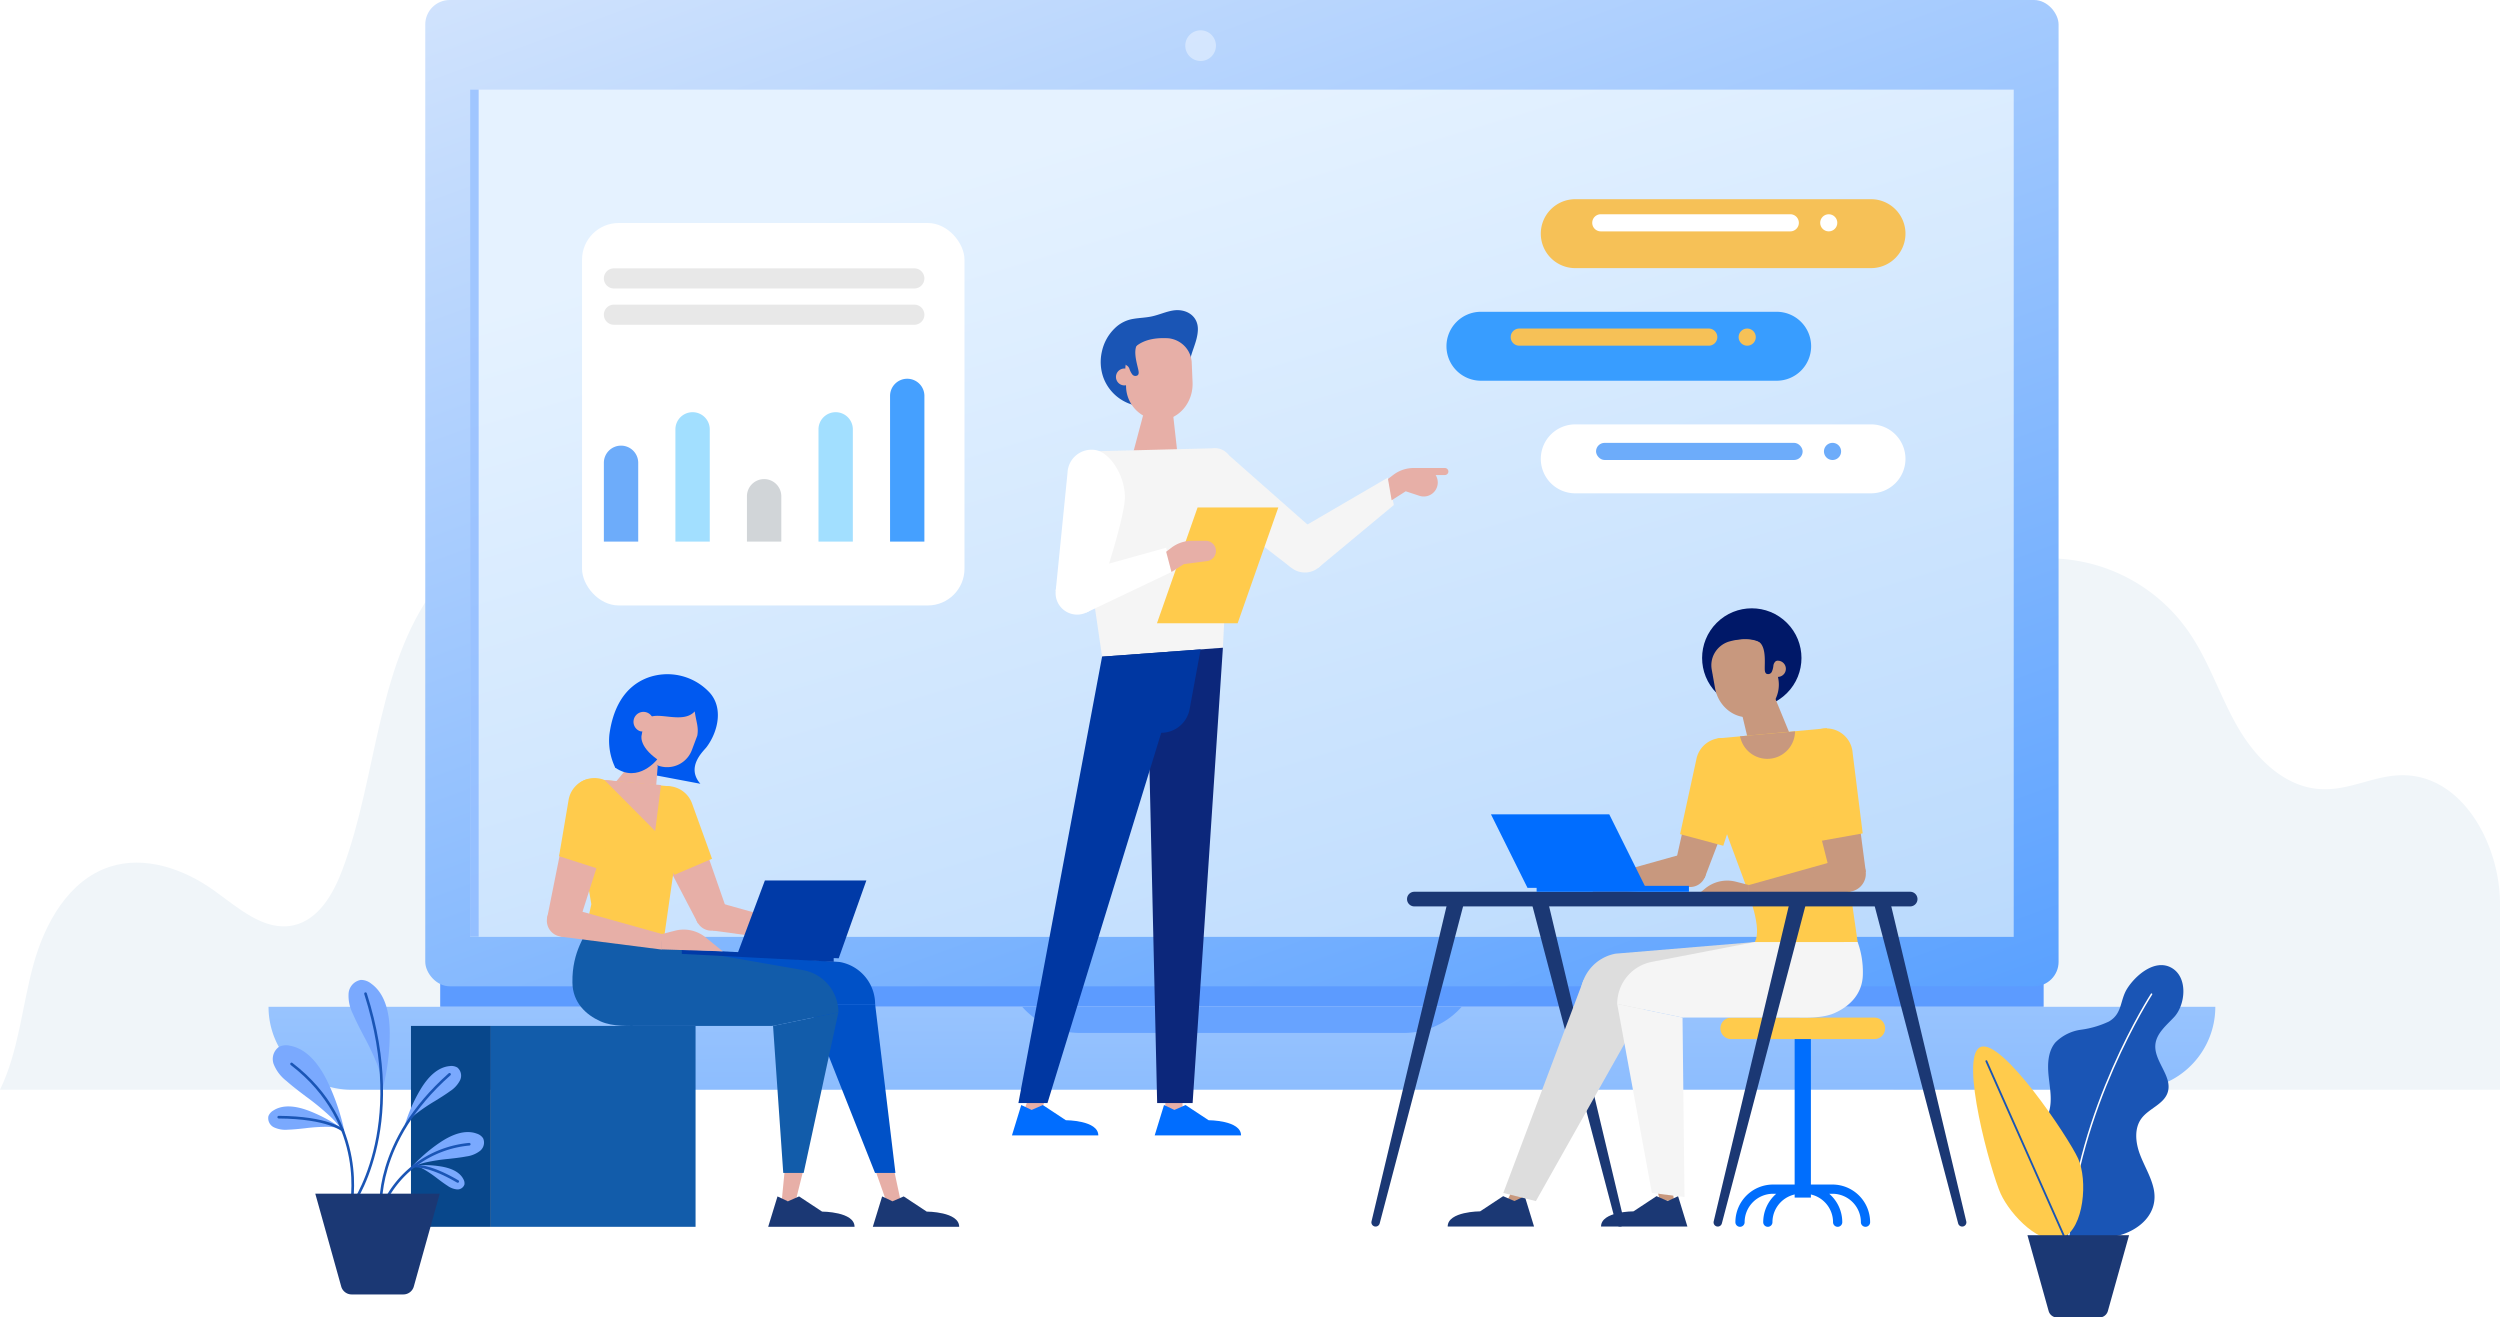 <svg xmlns="http://www.w3.org/2000/svg" xmlns:xlink="http://www.w3.org/1999/xlink" width="468.926" height="247.124" viewBox="0 0 468.926 247.124"><defs><style>.a{fill:#f0f5f9;}.b,.d,.g{fill:#5c9bff;}.c{fill:url(#a);}.d{opacity:0.8;mix-blend-mode:multiply;isolation:isolate;}.e{fill:url(#b);}.f{fill:url(#c);}.g{opacity:0.5;}.h,.z{fill:#fff;}.h{opacity:0.4;}.i{fill:#0059f0;}.j{fill:#e7afa7;}.k{fill:#0051c7;}.l{fill:#1b3874;}.m{fill:#125caa;}.n{fill:#ffcb4c;}.o{fill:#003aa7;}.p{fill:#08478b;}.q{fill:#001868;}.r{fill:#006efd;}.s{fill:#c8987e;}.t{fill:#ddd;}.u{fill:#f5f5f5;}.v{fill:#006dff;}.w{fill:#0c277b;}.x{fill:#0037a2;}.y{fill:#1a55b5;}.aa{fill:#e8e8e8;}.ab{fill:#6dacfa;}.ac{fill:#a2dfff;}.ad{fill:#d1d5d8;}.ae{fill:#45a0ff;}.af{fill:#f6c157;}.ag{fill:#389dff;}.ah,.ai,.ak{fill:none;stroke-linecap:round;stroke-linejoin:round;}.ah{stroke:#fff;stroke-width:0.288px;}.ai,.ak{stroke:#1a55b5;}.ai{stroke-width:0.353px;}.aj{fill:#7aa9fe;}.ak{stroke-width:0.499px;}.al{filter:url(#j);}.am{filter:url(#h);}.an{filter:url(#f);}.ao{filter:url(#d);}</style><linearGradient id="a" x1="0.246" y1="-5.765" x2="0.754" y2="6.179" gradientUnits="objectBoundingBox"><stop offset="0" stop-color="#d8e7fd"/><stop offset="1" stop-color="#539dff"/></linearGradient><linearGradient id="b" x1="0.103" y1="-0.157" x2="0.897" y2="1.157" xlink:href="#a"/><linearGradient id="c" x1="0.113" y1="-0.205" x2="0.887" y2="1.205" gradientUnits="objectBoundingBox"><stop offset="0.226" stop-color="#e5f2ff"/><stop offset="1" stop-color="#b5d7fd"/></linearGradient><filter id="d" x="107.459" y="40.106" width="73.451" height="73.451" filterUnits="userSpaceOnUse"><feOffset dx="1.714" dy="1.714" input="SourceAlpha"/><feGaussianBlur result="e"/><feFlood flood-color="#81acea" flood-opacity="0.4"/><feComposite operator="in" in2="e"/><feComposite in="SourceGraphic"/></filter><filter id="f" x="288.151" y="35.649" width="69.259" height="14.644" filterUnits="userSpaceOnUse"><feOffset dx="0.857" dy="1.714" input="SourceAlpha"/><feGaussianBlur result="g"/><feFlood flood-color="#81acea" flood-opacity="0.4"/><feComposite operator="in" in2="g"/><feComposite in="SourceGraphic"/></filter><filter id="h" x="288.151" y="77.888" width="69.259" height="14.644" filterUnits="userSpaceOnUse"><feOffset dx="0.857" dy="1.714" input="SourceAlpha"/><feGaussianBlur result="i"/><feFlood flood-color="#81acea" flood-opacity="0.4"/><feComposite operator="in" in2="i"/><feComposite in="SourceGraphic"/></filter><filter id="j" x="270.457" y="56.768" width="69.258" height="14.645" filterUnits="userSpaceOnUse"><feOffset dx="0.857" dy="1.714" input="SourceAlpha"/><feGaussianBlur result="k"/><feFlood flood-color="#81acea" flood-opacity="0.4"/><feComposite operator="in" in2="k"/><feComposite in="SourceGraphic"/></filter></defs><g transform="translate(-17.052 -142.876)"><path class="a" d="M469.1,288.35c-6.185-.6-11.131,3.09-17.317,2.5-6.651-.634-11.872-6.072-15.166-11.884s-5.333-12.328-9.179-17.791a31.968,31.968,0,0,0-55.192,5.067v81.038H485.977V312.647C486.077,302.014,479.681,289.381,469.1,288.35Z"/><path class="a" d="M17.052,347.281c3.533-7.3,4.122-15.63,6.263-23.453s6.643-15.889,14.361-18.382c6.563-2.119,13.831.407,19.448,4.409,4.589,3.269,9.457,7.783,14.962,6.585,4.691-1.021,7.454-5.829,9.15-10.321,6.846-18.134,6.345-39.611,18.69-54.554,10.185-12.327,27.965-17.249,43.469-13.334s24.966,15.915,31.439,30.537,6.026,78.513,6.026,78.513Z"/></g><g transform="translate(-17.052 -142.876)"><rect class="b" width="300.762" height="5.003" transform="translate(99.619 326.722)"/><path class="c" d="M67.419,331.725a15.556,15.556,0,0,0,15.556,15.556h334.05a15.556,15.556,0,0,0,15.556-15.556Z"/><path class="d" d="M280.364,336.623H219.636a14.466,14.466,0,0,1-10.85-4.9h82.428A14.466,14.466,0,0,1,280.364,336.623Z"/><rect class="e" width="306.362" height="185.003" rx="4.594" transform="translate(96.819 142.876)"/><rect class="f" width="289.53" height="158.919" transform="translate(105.235 159.687)"/><rect class="g" width="1.6" height="158.88" transform="translate(105.235 159.687)"/><path class="h" d="M245.128,151.441a2.876,2.876,0,1,1-2.875-2.876A2.876,2.876,0,0,1,245.128,151.441Z"/></g><g transform="translate(-17.052 -142.876)"><path class="i" d="M148.422,289.889c-2.852-3.253.79-6.313,1.2-6.934.017-.023.037-.048.053-.071,2.076-2.852,3.085-7.306.421-10.163a10.806,10.806,0,0,0-11.429-2.776c-4.672,1.7-6.689,6.061-7.31,10.7a11.621,11.621,0,0,0,1.1,6.224Z"/><path class="j" d="M147.362,276.309c.3,2.1.764,2.955.479,4.551l-.251.668c-.016.028-.031.056-.049.084l.023-.013-.76,2.026a4.957,4.957,0,0,1-9.281-3.483l.855-2.279C139.847,275.89,145.03,278.9,147.362,276.309Z"/><path class="j" d="M139.495,278.923a1.867,1.867,0,1,1-1.092-2.4A1.867,1.867,0,0,1,139.495,278.923Z"/><path class="j" d="M137.477,283.658c-.551.529-7.042,8.475-7.042,8.475l9.438,1.427.549-7.036Z"/><path class="j" d="M152.621,312.352a2.987,2.987,0,1,1-4.224-.006A2.987,2.987,0,0,1,152.621,312.352Z"/><path class="j" d="M153.363,313.511l-5.391,2.575-9.7-18.576a3.843,3.843,0,0,1,1.542-5.6h0c2.111-1.008,6.352.709,7.051,2.941Z"/><path class="k" d="M181.2,331.235h-39.86l-1.775-10.309,35.039,2.4A8.041,8.041,0,0,1,181.2,331.235Z"/><path class="j" d="M183.538,368.9h2.618l-1.889-8.793h-3.831Z"/><path class="j" d="M163.676,368.146h2.618l2-8.033h-3.831Z"/><path class="l" d="M166.934,367.287l-2.1.92-1.947-.92-1.747,5.7h16.2c0-2.851-6.09-2.851-6.09-2.851Z"/><path class="l" d="M186.56,367.287l-2.1.92-1.947-.92-1.747,5.7h16.2c0-2.851-6.09-2.851-6.09-2.851Z"/><path class="k" d="M185.009,362.88h-3.828l-12.538-31.645H181.2Z"/><path class="m" d="M174.308,332.759l-12.255,2.548-35.224-17.6,40.884,7.143A8.04,8.04,0,0,1,174.308,332.759Z"/><path class="m" d="M127.406,316.287c-.283,2.067-3.081,4.731-2.985,10.911.058,3.708,2.5,6.007,5.273,7.254,2.32,1.042,5.477.855,7.435.855h24.924l-14.629-14.381Z"/><path class="m" d="M167.795,362.88h-3.828l-1.914-27.573,12.256-2.548Z"/><path class="j" d="M168.988,319.891,150.8,317.436l-1.422-5.951,19.607,5.485Z"/><path class="n" d="M126.829,317.706l1.139-5.237-3.45-20.284a3.444,3.444,0,0,1,4.046-3.16l13.8,1.313a3.444,3.444,0,0,1,2.689,4.373L141.52,319.4Z"/><path class="n" d="M150.606,303.954l-7.034,3.011-5.623-9.212a4.939,4.939,0,0,1,2.674-7.161h0a4.939,4.939,0,0,1,6.214,2.928Z"/><path class="o" d="M173.431,323.273,144.938,321.8v-.872l28.492,1.475Z"/><path class="o" d="M174.37,322.625l-19.011-.8,5.163-13.8h19.034Z"/><path class="j" d="M141.215,320.993l-19-2.426-.6-5.98,19.607,5.485Z"/><path class="j" d="M125.573,315.165a2.987,2.987,0,1,1-3.373-2.543A2.988,2.988,0,0,1,125.573,315.165Z"/><path class="j" d="M141.215,318.072l2.462-.628A6.512,6.512,0,0,1,149.4,318.7l3.216,2.618-11.4-.36Z"/><rect class="m" width="38.396" height="37.683" transform="translate(109.123 335.307)"/><path class="p" d="M0,0H14.986V37.683H0Z" transform="translate(94.137 335.307)"/><path class="i" d="M137.534,280.115l-5.08.449v6.3c4.331,3.023,7.878-1.554,7.878-1.554-3.508-2.531-3.067-4.473-2.809-5.17"/><path class="j" d="M125.47,316.537l-5.81-1.389,4.241-21.153c.132-2.335,1.417-3.328,3.71-2.866h0c2.292.462,4.652,4.383,3.87,6.587Z"/><path class="n" d="M129.2,305.817l-7.284-2.344,1.8-10.641a4.939,4.939,0,0,1,6.717-3.649h0a4.939,4.939,0,0,1,2.767,6.288Z"/><path class="j" d="M130.435,289.183l9.508,9.578,1.09-8.624Z"/></g><g transform="translate(-17.052 -142.876)"><circle class="q" cx="9.319" cy="9.319" r="9.319" transform="translate(332.457 266.297) rotate(-45)"/><path class="r" d="M360.772,365.06H349.625a7.073,7.073,0,0,0-7.065,7.064.866.866,0,1,0,1.732,0,5.338,5.338,0,0,1,5.333-5.332h.6a7.043,7.043,0,0,0-2.446,5.332.866.866,0,0,0,1.732,0,5.344,5.344,0,0,1,5.359-5.332h.674a5.338,5.338,0,0,1,5.333,5.332.866.866,0,0,0,1.732,0,7.033,7.033,0,0,0-2.45-5.332h.609a5.338,5.338,0,0,1,5.332,5.332.866.866,0,0,0,1.732,0A7.072,7.072,0,0,0,360.772,365.06Z"/><rect class="r" width="3.047" height="31.002" transform="translate(353.675 336.506)"/><path class="n" d="M368.632,337.779H341.765a2.016,2.016,0,0,1-2.016-2.015h0a2.016,2.016,0,0,1,2.016-2.015h26.867a2.015,2.015,0,0,1,2.015,2.015h0A2.015,2.015,0,0,1,368.632,337.779Z"/><path class="l" d="M320.92,372.943h0a.789.789,0,0,0,.768-.972l-14.244-59.839h-3.13l15.844,60.223A.789.789,0,0,0,320.92,372.943Z"/><path class="s" d="M345.421,283.651l8.92.717-4.322-10.519-6.59,1.461Z"/><path class="s" d="M349.009,268.591a1.521,1.521,0,1,0,1.23-1.765A1.521,1.521,0,0,0,349.009,268.591Z"/><path class="s" d="M341.248,263.249a4.747,4.747,0,0,0-2.652,2.236,4.618,4.618,0,0,0-.475,2.98h0l.159.892c.014.039.026.078.042.117l-.025-.021.445,2.49c.614,3.433,3.69,5.931,6.958,5.4a6.157,6.157,0,0,0,4.885-7.288l-.545-3.051,0-.006S348.934,261.034,341.248,263.249Z"/><path class="q" d="M342.46,262.9a10.822,10.822,0,0,1,2.369-.189,5.137,5.137,0,0,1,1.732.311c1.8.706,1.5,3.708,1.506,5.215,0,.369.007.806.313,1.011a.764.764,0,0,0,1.006-.352,3.6,3.6,0,0,0,.3-1.151,1.265,1.265,0,0,1,.619-.968l-2.395-5.995c-.018-.044-3.86,1.239-4.156,1.334A4.791,4.791,0,0,0,342.46,262.9Z"/><path class="s" d="M331.726,304.418a2.987,2.987,0,1,0,4.195-.5A2.987,2.987,0,0,0,331.726,304.418Z"/><path class="s" d="M331.124,305.655l5.652,1.933,7.486-19.574a3.841,3.841,0,0,0-2.179-5.381h0c-2.213-.757-6.228,1.439-6.663,3.737Z"/><path class="t" d="M313.5,329.664h36.051l-3.346-10.089L320.1,321.754A8.042,8.042,0,0,0,313.5,329.664Z"/><path class="s" d="M302.019,368.857H299.4l4.174-8.793h3.831Z"/><path class="s" d="M331.023,368.1h-2.618l-2-8.033h3.831Z"/><path class="l" d="M327.765,367.24l2.1.919,1.947-.919,1.747,5.7h-16.2c0-2.852,6.09-2.852,6.09-2.852Z"/><path class="l" d="M299,367.24l2.1.919,1.947-.919,1.747,5.7h-16.2c0-2.852,6.09-2.852,6.09-2.852Z"/><path class="t" d="M299.025,366.642l6.113,1.524,21.68-38.5-12.754-2.94Z"/><path class="u" d="M320.391,331.188l12.256,2.548,32.845-14.163-19.285,0-19.22,3.7A8.04,8.04,0,0,0,320.391,331.188Z"/><path class="u" d="M365.492,319.573a16.555,16.555,0,0,1,.977,6.054c-.058,3.707-2.5,6.007-5.272,7.253-2.321,1.043-5.478.856-7.436.856H332.647l13.56-14.161Z"/><path class="u" d="M326.9,366.642l6.114.762-.371-33.668-12.256-2.548Z"/><path class="s" d="M315.808,310.7l17.948-1.464,1.659-6.942-19.607,5.485Z"/><path class="n" d="M365.492,319.573l-5.77-40.1-20.5,1.907-1,5.664c-.145,10.105,10.616,27.5,7.989,32.532Z"/><path class="n" d="M332.188,299.34l8.1,2.177,4.325-13.3a4.939,4.939,0,0,0-3.485-6.8h0a4.94,4.94,0,0,0-5.833,3.628Z"/><path class="s" d="M345.1,311.8l18.546-1.657,1.061-6.749L345.1,308.881Z"/><path class="s" d="M360.306,306.3a3.377,3.377,0,1,0,3.813-2.874A3.376,3.376,0,0,0,360.306,306.3Z"/><path class="s" d="M345.1,308.881l-2.462-.628a6.512,6.512,0,0,0-5.722,1.261l-3.215,2.618,11.4-.36Z"/><path class="s" d="M360.324,306.607l6.7-.191-2.836-21.556c-.045-2.339-2.051-3.318-4.36-2.942h0c-2.308.376-4.813,4.2-4.113,6.437Z"/><path class="n" d="M358.16,300.673l8.278-1.476-1.883-15.068a4.939,4.939,0,0,0-6.214-4.451h0a4.938,4.938,0,0,0-3.523,5.9Z"/><path class="l" d="M375.342,312.892h-93a1.374,1.374,0,0,1-1.373-1.374h0a1.374,1.374,0,0,1,1.373-1.374h93a1.374,1.374,0,0,1,1.373,1.374h0A1.374,1.374,0,0,1,375.342,312.892Z"/><path class="l" d="M275.076,372.943h0a.789.789,0,0,1-.768-.972l14.244-59.839h3.13l-15.843,60.223A.791.791,0,0,1,275.076,372.943Z"/><path class="l" d="M385.1,372.943h0a.789.789,0,0,0,.767-.972l-14.244-59.839H368.5l15.844,60.223A.789.789,0,0,0,385.1,372.943Z"/><path class="l" d="M339.258,372.943h0a.789.789,0,0,1-.768-.972l14.244-59.839h3.131l-15.844,60.223A.791.791,0,0,1,339.258,372.943Z"/><path class="s" d="M343.408,280.989l.167.539a5.2,5.2,0,0,0,4.973,3.686h0a5.2,5.2,0,0,0,5.176-4.7l.044-.46Z"/><path class="v" d="M325.761,309.419H303.568l-6.857-13.8H318.9Z"/><rect class="v" width="28.566" height="1.11" transform="translate(305.277 309.035)"/></g><g transform="translate(-17.052 -142.876)"><path class="u" d="M259.255,249.35l5.113-6.259L247.2,227.945a3.772,3.772,0,0,0-5.634.859h0c-1.225,1.941-.169,6.064,2.33,8.381S259.255,249.35,259.255,249.35Z"/><rect class="j" width="3.229" height="3.98" transform="translate(235.633 347.971)"/><path class="j" d="M208.831,351.951h3.23l1.489-3.98h-3.23Z"/><path class="j" d="M237.963,228.436l-8.723.7,2.737-10.287,5,.787Z"/><path class="u" d="M223.769,266.048l-5.059-34.559a3.19,3.19,0,0,1,2.665-3.938l23.135-.587a3.19,3.19,0,0,1,3.617,3.087l-1.695,34.324Z"/><path class="w" d="M223.769,266.047l8.671,11.626,1.66,72.1h6.653l5.679-85.4Z"/><path class="x" d="M242.253,264.684,240.19,275.89a5.414,5.414,0,0,1-5.325,4.434h0l-21.337,69.45h-5.451l15.692-83.726Z"/><path class="y" d="M224.016,213.7a8.314,8.314,0,0,0,16.086-2.246c.179-2.314,1.573-4.382,1.636-6.726.072-2.66-2.274-4.031-4.737-3.6-1.331.231-2.578.811-3.9,1.095-1.141.246-2.318.267-3.469.462a6.372,6.372,0,0,0-3.488,1.775,8.518,8.518,0,0,0-2.395,4.3A8.732,8.732,0,0,0,224.016,213.7Z"/><path class="j" d="M229.543,213.515a1.585,1.585,0,1,1-1.65-1.517A1.584,1.584,0,0,1,229.543,213.515Z"/><path class="j" d="M236.231,206.325a4.954,4.954,0,0,1,3.2,1.674,4.813,4.813,0,0,1,1.156,2.925h0l.04.944c0,.043-.009.085-.016.128l.02-.027.111,2.634c.152,3.631-2.413,6.868-5.857,7.069a6.414,6.414,0,0,1-6.618-6.309l-.136-3.228v-.006S227.91,205.81,236.231,206.325Z"/><path class="y" d="M234.777,205.921a10.565,10.565,0,0,0-2.3.322,5,5,0,0,0-1.588.665c-1.566,1.055-.643,3.858-.331,5.3.076.351.164.77-.084,1.031a.746.746,0,0,1-1.035-.123,3.51,3.51,0,0,1-.531-1.035,1.241,1.241,0,0,0-.8-.792l1.014-6.233c.007-.045,3.948.364,4.25.392A4.671,4.671,0,0,1,234.777,205.921Z"/><path class="z" d="M236.789,250.168l-16,7.615-1.373-7.615,16.373-4.56Z"/><path class="z" d="M221.647,250.989a4.041,4.041,0,1,1-5.686.573A4.041,4.041,0,0,1,221.647,250.989Z"/><path class="u" d="M264.368,243.091a4.041,4.041,0,1,1-5.686.573A4.04,4.04,0,0,1,264.368,243.091Z"/><path class="u" d="M278.5,237.6l-14.137,11.747-4.482-6.683,17.486-10.2Z"/><path class="z" d="M223.028,255.01l-7.958-1.294,2.219-22.179a4.5,4.5,0,0,1,5.319-4.231h0c2.691.5,5.44,4.77,5.44,8.834S223.028,255.01,223.028,255.01Z"/><path class="n" d="M249.2,259.778H234.064l7.618-21.715h15.141Z"/><path class="j" d="M245.088,245.835h0a1.911,1.911,0,0,1-1.625,2.285l-4.347.562-2.327,1.486-1-3.8.974-.748a6.317,6.317,0,0,1,3.847-1.306h2.6A1.911,1.911,0,0,1,245.088,245.835Z"/><path class="j" d="M288.089,230.66h-5.868a6.317,6.317,0,0,0-3.847,1.306l-.974.748.681,4,2.642-1.687,2.474.815a2.629,2.629,0,0,0,3.137-3.862h1.755a.66.66,0,0,0,0-1.319Z"/><path class="v" d="M212.656,350.148l-2.1.919-1.947-.919-1.747,5.7h16.2c0-2.852-6.09-2.852-6.09-2.852Z"/><path class="v" d="M239.431,350.148l-2.1.919-1.946-.919-1.748,5.7h16.2c0-2.852-6.09-2.852-6.09-2.852Z"/></g><g transform="translate(-17.052 -142.876)"><g class="ao" transform="matrix(1, 0, 0, 1, 17.05, 142.88)"><rect class="z" width="71.737" height="71.737" rx="6.885" transform="translate(107.46 40.11)"/></g><path class="aa" d="M188.552,196.986H132.206a1.887,1.887,0,0,1-1.887-1.887h0a1.887,1.887,0,0,1,1.887-1.887h56.346a1.887,1.887,0,0,1,1.887,1.887h0A1.887,1.887,0,0,1,188.552,196.986Z"/><path class="aa" d="M188.552,203.793H132.206a1.887,1.887,0,0,1-1.887-1.887h0a1.887,1.887,0,0,1,1.887-1.887h56.346a1.887,1.887,0,0,1,1.887,1.887h0A1.886,1.886,0,0,1,188.552,203.793Z"/><path class="ab" d="M136.763,244.463h-6.444V229.687a3.222,3.222,0,0,1,3.222-3.222h0a3.222,3.222,0,0,1,3.222,3.222Z"/><path class="ac" d="M150.182,244.463h-6.444V223.414a3.222,3.222,0,0,1,3.222-3.222h0a3.221,3.221,0,0,1,3.222,3.222Z"/><path class="ad" d="M163.6,244.463h-6.444v-8.5a3.222,3.222,0,0,1,3.222-3.222h0a3.221,3.221,0,0,1,3.222,3.222Z"/><path class="ac" d="M177.02,244.463h-6.444V223.414a3.222,3.222,0,0,1,3.222-3.222h0a3.221,3.221,0,0,1,3.222,3.222Z"/><path class="ae" d="M190.439,244.463H184V217.14a3.222,3.222,0,0,1,3.221-3.222h0a3.222,3.222,0,0,1,3.222,3.222Z"/></g><g transform="translate(-17.052 -142.876)"><g class="an" transform="matrix(1, 0, 0, 1, 17.05, 142.88)"><path class="af" d="M367.14,191.455H311.669a6.466,6.466,0,0,1-6.466-6.465h0a6.465,6.465,0,0,1,6.466-6.465H367.14a6.465,6.465,0,0,1,6.465,6.465h0A6.466,6.466,0,0,1,367.14,191.455Z" transform="translate(-17.05 -142.88)"/></g><g class="am" transform="matrix(1, 0, 0, 1, 17.05, 142.88)"><path class="z" d="M367.14,233.694H311.669a6.465,6.465,0,0,1-6.466-6.465h0a6.465,6.465,0,0,1,6.466-6.465H367.14a6.465,6.465,0,0,1,6.465,6.465h0A6.465,6.465,0,0,1,367.14,233.694Z" transform="translate(-17.05 -142.88)"/></g><g class="al" transform="matrix(1, 0, 0, 1, 17.05, 142.88)"><path class="ag" d="M349.445,212.575H293.974a6.465,6.465,0,0,1-6.465-6.466h0a6.465,6.465,0,0,1,6.465-6.465h55.471a6.465,6.465,0,0,1,6.465,6.465h0A6.465,6.465,0,0,1,349.445,212.575Z" transform="translate(-17.05 -142.88)"/></g><path class="z" d="M352.858,186.275H317.315a1.606,1.606,0,0,1-1.607-1.607h0a1.606,1.606,0,0,1,1.607-1.606h35.543a1.606,1.606,0,0,1,1.606,1.606h0A1.606,1.606,0,0,1,352.858,186.275Z"/><circle class="z" cx="1.607" cy="1.607" r="1.607" transform="translate(358.463 183.062)"/><path class="af" d="M337.564,207.716H302.021a1.606,1.606,0,0,1-1.607-1.607h0a1.606,1.606,0,0,1,1.607-1.606h35.543a1.607,1.607,0,0,1,1.607,1.606h0A1.607,1.607,0,0,1,337.564,207.716Z"/><path class="af" d="M346.383,206.109a1.607,1.607,0,1,1-1.607-1.606A1.607,1.607,0,0,1,346.383,206.109Z"/><rect class="ab" width="38.756" height="3.213" rx="1.607" transform="translate(316.42 225.943)"/><path class="ab" d="M362.388,227.55a1.607,1.607,0,1,1-1.606-1.606A1.606,1.606,0,0,1,362.388,227.55Z"/></g><g transform="translate(-17.052 -142.876)"><path class="y" d="M396.076,358.536c2.005-2.312,4.542-4.307,5.342-7.225.585-2.131.123-4.387-.105-6.586s-.148-4.629,1.274-6.321a8.362,8.362,0,0,1,4.8-2.383,17.761,17.761,0,0,0,5.219-1.531c2.566-1.471,2.055-3.974,3.432-6.168,1.546-2.463,5.142-5.6,8.225-3.969,3.264,1.732,2.747,6.991.576,9.313-1.441,1.541-3.285,3.019-3.5,5.117-.319,3.159,3.3,6,2.3,9.018-.736,2.227-3.542,2.992-4.929,4.884-1.371,1.872-1.095,4.494-.287,6.669s2.079,4.186,2.581,6.451c1.028,4.635-2.608,7.838-6.752,8.871-3.808.95-12.02.5-12.02.5a15.714,15.714,0,0,1-7.791-6.413,8.156,8.156,0,0,1-.443-7.08A11.826,11.826,0,0,1,396.076,358.536Z"/><path class="ah" d="M420.618,329.352S406.6,351.01,405.071,375.058"/><path class="n" d="M406.84,360.171c1.834,4.006,1.139,13.039-2.866,14.873s-9.8-4.224-11.638-8.229-7.843-25.7-3.838-27.532S405.005,356.166,406.84,360.171Z"/><line class="ai" x2="14.493" y2="32.651" transform="translate(389.631 341.917)"/><path class="l" d="M410.827,390h-7.912a1.664,1.664,0,0,1-1.6-1.217l-3.973-14.215H416.4l-3.973,14.215A1.664,1.664,0,0,1,410.827,390Z"/></g><g transform="translate(-17.052 -142.876)"><path class="aj" d="M84.742,326.677a3.089,3.089,0,0,1,1.939.7l.152.113c2.178,1.67,3.3,4.725,3.324,9.087A41.772,41.772,0,0,1,88.9,346.823a18.208,18.208,0,0,0-1.02-4.1,48.586,48.586,0,0,0-2.579-5.485c-.716-1.371-1.457-2.79-2.072-4.228a7.44,7.44,0,0,1-.789-3.856A2.8,2.8,0,0,1,84.742,326.677Z"/><path class="aj" d="M69.4,339.224a3.087,3.087,0,0,1,2.051-.2c.063.012.125.024.187.038,2.683.577,5,2.86,6.892,6.79a41.773,41.773,0,0,1,3.245,9.8A18.117,18.117,0,0,0,79.1,352.39a48.684,48.684,0,0,0-4.677-3.854c-1.234-.933-2.511-1.9-3.682-2.935a7.434,7.434,0,0,1-2.364-3.148A2.8,2.8,0,0,1,69.4,339.224Z"/><path class="aj" d="M67.4,352.23a2.11,2.11,0,0,1,.927-1.06q.056-.036.111-.069c1.605-.971,3.827-.921,6.61.147a28.6,28.6,0,0,1,6.208,3.353,12.489,12.489,0,0,0-2.861-.37,33.257,33.257,0,0,0-4.133.276c-1.051.114-2.138.233-3.206.265a5.087,5.087,0,0,1-2.651-.457A1.913,1.913,0,0,1,67.4,352.23Z"/><path class="ak" d="M82.864,369.269s10.93-14.4,2.748-40.011"/><path class="ak" d="M82.864,369.269s3.456-15.65-11.126-26.829"/><path class="ak" d="M81.305,354.866s-2.666-2.371-11.973-2.443"/><path class="aj" d="M103.355,345.477a5.3,5.3,0,0,1-1.886,2.073c-.9.656-1.869,1.254-2.806,1.833A34.6,34.6,0,0,0,95.09,351.8a12.909,12.909,0,0,0-2.115,2.135,29.749,29.749,0,0,1,2.957-6.729c1.6-2.659,3.4-4.121,5.339-4.351l.135-.014a2.2,2.2,0,0,1,1.441.278A1.994,1.994,0,0,1,103.355,345.477Z"/><path class="aj" d="M107.118,358.726a5.289,5.289,0,0,1-2.591,1.066c-1.094.209-2.226.335-3.321.457a34.565,34.565,0,0,0-4.265.656,12.99,12.99,0,0,0-2.825,1.025,29.8,29.8,0,0,1,5.552-4.817c2.587-1.716,4.836-2.27,6.688-1.647.043.014.086.029.128.045a2.2,2.2,0,0,1,1.183.867A1.992,1.992,0,0,1,107.118,358.726Z"/><path class="aj" d="M102.789,365.976a3.613,3.613,0,0,1-1.789-.684c-.641-.409-1.264-.877-1.865-1.329a23.558,23.558,0,0,0-2.429-1.672,8.82,8.82,0,0,0-1.885-.815,20.362,20.362,0,0,1,5.019.206c2.091.36,3.469,1.138,4.1,2.316.015.027.029.054.042.082a1.5,1.5,0,0,1,.182.986A1.361,1.361,0,0,1,102.789,365.976Z"/><path class="ak" d="M88.5,369.866s-1.449-12.788,12.875-25.483"/><path class="ak" d="M88.5,369.866A19.8,19.8,0,0,1,105.069,357.5"/><path class="ak" d="M94.694,361.62s2.494-.481,8.215,2.861"/><path class="l" d="M92.706,385.675H83.018a2.039,2.039,0,0,1-1.964-1.49L76.19,366.777H99.534L94.67,384.185A2.04,2.04,0,0,1,92.706,385.675Z"/></g></svg>